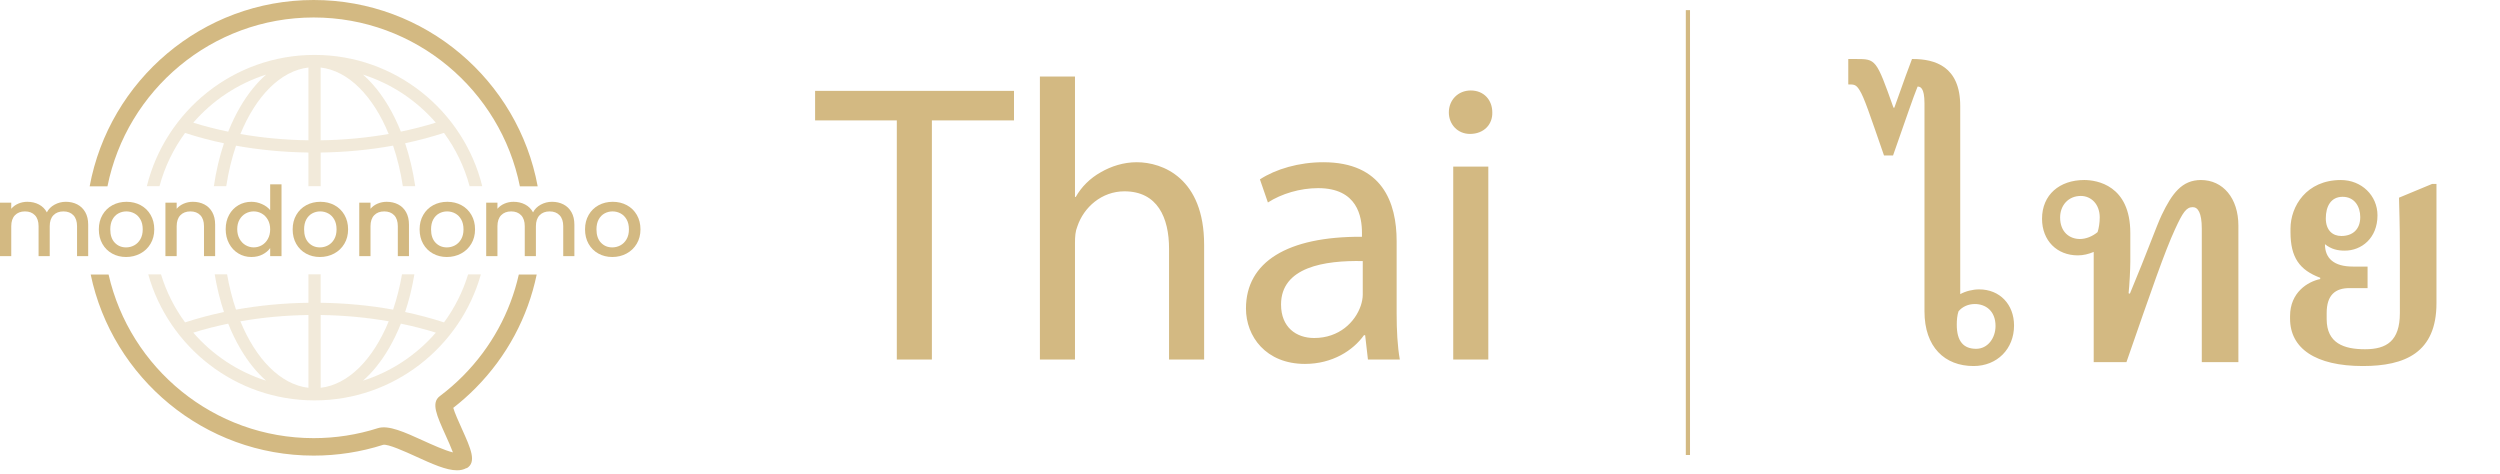 <?xml version="1.0" encoding="UTF-8"?>
<svg xmlns="http://www.w3.org/2000/svg" version="1.1" viewBox="0 0 1191.707 226.172">
  <defs>
    <style>
      .cls-1 {
        opacity: .3;
      }

      .cls-2 {
        fill: #d3b982;
      }
    </style>
  </defs>
  <!-- Generator: Adobe Illustrator 28.6.0, SVG Export Plug-In . SVG Version: 1.2.0 Build 709)  -->
  <g>
    <g id="Layer_1">
      <g>
        <g>
          <path class="cls-2" d="M36.84,97.444c1.614.832,2.884,2.065,3.809,3.699.924,1.635,1.387,3.606,1.387,5.918v15.028h-5.313v-14.241c0-2.281-.581-4.031-1.74-5.248-1.16-1.218-2.743-1.827-4.749-1.827-2.007,0-3.597.609-4.772,1.827-1.176,1.217-1.763,2.967-1.763,5.248v14.241h-5.313v-14.241c0-2.281-.581-4.031-1.74-5.248-1.16-1.218-2.743-1.827-4.75-1.827s-3.597.609-4.772,1.827c-1.176,1.217-1.763,2.967-1.763,5.248v14.241H0v-25.478h5.36v2.913c.878-1.048,1.99-1.864,3.339-2.45,1.347-.585,2.789-.879,4.326-.879,2.069,0,3.918.432,5.548,1.295,1.63.863,2.884,2.111,3.762,3.745.783-1.541,2.006-2.767,3.667-3.676,1.661-.909,3.448-1.365,5.361-1.365,2.037,0,3.863.416,5.478,1.249Z"/>
          <path class="cls-2" d="M53.462,120.864c-1.975-1.094-3.527-2.635-4.655-4.624-1.129-1.988-1.693-4.292-1.693-6.913,0-2.589.58-4.885,1.74-6.89,1.159-2.003,2.743-3.544,4.749-4.624,2.006-1.079,4.247-1.619,6.724-1.619,2.476,0,4.717.54,6.724,1.619,2.006,1.08,3.589,2.621,4.749,4.624,1.159,2.005,1.74,4.301,1.74,6.89,0,2.59-.596,4.887-1.787,6.89-1.192,2.004-2.814,3.553-4.867,4.647-2.053,1.095-4.318,1.642-6.794,1.642-2.445,0-4.655-.547-6.63-1.642ZM63.971,116.956c1.207-.647,2.187-1.618,2.939-2.913.753-1.294,1.129-2.867,1.129-4.716s-.361-3.414-1.081-4.693c-.721-1.278-1.678-2.243-2.868-2.89-1.192-.647-2.477-.971-3.856-.971-1.38,0-2.657.324-3.832.971s-2.109,1.612-2.798,2.89c-.69,1.279-1.034,2.844-1.034,4.693,0,2.744.712,4.863,2.139,6.358,1.426,1.496,3.221,2.243,5.384,2.243,1.379,0,2.672-.324,3.879-.971l0-0Z"/>
          <path class="cls-2" d="M97.402,97.444c1.614.832,2.876,2.065,3.785,3.699.909,1.635,1.364,3.606,1.364,5.918v15.028h-5.313v-14.241c0-2.281-.581-4.031-1.74-5.248-1.16-1.218-2.743-1.827-4.749-1.827s-3.597.609-4.772,1.827c-1.176,1.217-1.763,2.967-1.763,5.248v14.241h-5.36v-25.478h5.36v2.913c.878-1.048,1.998-1.864,3.362-2.45,1.363-.585,2.813-.879,4.349-.879,2.038,0,3.863.416,5.478,1.249Z"/>
          <path class="cls-2" d="M109.203,102.437c1.082-1.972,2.555-3.506,4.42-4.601,1.865-1.094,3.942-1.642,6.231-1.642,1.692,0,3.362.363,5.008,1.087,1.645.724,2.954,1.688,3.926,2.89v-12.299h5.407v34.217h-5.407v-3.837c-.878,1.233-2.092,2.25-3.644,3.052-1.552.801-3.331,1.202-5.337,1.202-2.257,0-4.319-.562-6.184-1.688-1.865-1.125-3.338-2.697-4.42-4.716-1.081-2.019-1.622-4.308-1.622-6.867s.541-4.824,1.622-6.797ZM127.682,104.749c-.737-1.294-1.701-2.281-2.892-2.959-1.191-.677-2.477-1.018-3.856-1.018-1.38,0-2.665.332-3.856.994-1.191.663-2.156,1.635-2.892,2.913-.737,1.279-1.105,2.798-1.105,4.555s.368,3.299,1.105,4.624c.736,1.326,1.708,2.335,2.915,3.028,1.207.693,2.484,1.041,3.832,1.041,1.379,0,2.664-.339,3.856-1.018,1.191-.677,2.155-1.672,2.892-2.982.736-1.31,1.105-2.844,1.105-4.601s-.369-3.283-1.105-4.578c0,0,0-0-0-0Z"/>
          <path class="cls-2" d="M145.856,120.864c-1.975-1.094-3.527-2.635-4.655-4.624-1.129-1.988-1.693-4.292-1.693-6.913,0-2.589.58-4.885,1.74-6.89,1.159-2.003,2.743-3.544,4.749-4.624,2.006-1.079,4.247-1.619,6.724-1.619,2.476,0,4.717.54,6.724,1.619,2.006,1.08,3.589,2.621,4.749,4.624,1.159,2.005,1.74,4.301,1.74,6.89,0,2.59-.596,4.887-1.787,6.89-1.192,2.004-2.814,3.553-4.867,4.647-2.053,1.095-4.318,1.642-6.794,1.642-2.445,0-4.655-.547-6.63-1.642h0l-0.0 0ZM156.365,116.956c1.207-.647,2.187-1.618,2.939-2.913.753-1.294,1.129-2.867,1.129-4.716s-.361-3.414-1.081-4.693c-.721-1.278-1.678-2.243-2.868-2.89-1.192-.647-2.477-.971-3.856-.971-1.38,0-2.657.324-3.832.971s-2.109,1.612-2.798,2.89c-.69,1.279-1.034,2.844-1.034,4.693,0,2.744.712,4.863,2.139,6.358,1.426,1.496,3.221,2.243,5.384,2.243,1.379,0,2.672-.324,3.879-.971l0-0h-0Z"/>
          <path class="cls-2" d="M189.796,97.444c1.614.832,2.876,2.065,3.785,3.699.909,1.635,1.364,3.606,1.364,5.918v15.028h-5.313v-14.241c0-2.281-.581-4.031-1.74-5.248-1.16-1.218-2.743-1.827-4.749-1.827s-3.597.609-4.772,1.827c-1.176,1.217-1.763,2.967-1.763,5.248v14.241h-5.36v-25.478h5.36v2.913c.878-1.048,1.998-1.864,3.362-2.45,1.363-.585,2.813-.879,4.349-.879,2.038,0,3.863.416,5.478,1.249h-0.0 0Z"/>
          <path class="cls-2" d="M206.37,120.864c-1.975-1.094-3.527-2.635-4.655-4.624-1.129-1.988-1.693-4.292-1.693-6.913,0-2.589.58-4.885,1.74-6.89,1.159-2.003,2.743-3.544,4.749-4.624,2.006-1.079,4.247-1.619,6.724-1.619,2.476,0,4.717.54,6.724,1.619,2.006,1.08,3.589,2.621,4.749,4.624,1.159,2.005,1.74,4.301,1.74,6.89,0,2.59-.596,4.887-1.787,6.89-1.192,2.004-2.814,3.553-4.867,4.647-2.053,1.095-4.318,1.642-6.794,1.642-2.445,0-4.655-.547-6.63-1.642,0,0-0,0-0.0 0ZM216.879,116.956c1.207-.647,2.187-1.618,2.939-2.913.753-1.294,1.129-2.867,1.129-4.716s-.361-3.414-1.081-4.693c-.721-1.278-1.678-2.243-2.868-2.89-1.192-.647-2.477-.971-3.856-.971-1.38,0-2.657.324-3.832.971s-2.109,1.612-2.798,2.89c-.69,1.279-1.034,2.844-1.034,4.693,0,2.744.712,4.863,2.139,6.358,1.426,1.496,3.221,2.243,5.384,2.243,1.379,0,2.672-.324,3.879-.971v-0h-0Z"/>
          <path class="cls-2" d="M268.602,97.444c1.614.832,2.884,2.065,3.808,3.699.924,1.635,1.388,3.606,1.388,5.918v15.028h-5.314v-14.241c0-2.281-.58-4.031-1.739-5.248-1.16-1.218-2.744-1.827-4.75-1.827s-3.597.609-4.773,1.827c-1.176,1.217-1.763,2.967-1.763,5.248v14.241h-5.313v-14.241c0-2.281-.581-4.031-1.74-5.248-1.16-1.218-2.743-1.827-4.749-1.827s-3.597.609-4.772,1.827c-1.176,1.217-1.763,2.967-1.763,5.248v14.241h-5.36v-25.478h5.36v2.913c.878-1.048,1.991-1.864,3.339-2.45,1.347-.585,2.79-.879,4.326-.879,2.069,0,3.918.432,5.549,1.295,1.63.863,2.884,2.111,3.761,3.745.784-1.541,2.006-2.767,3.667-3.676s3.448-1.365,5.361-1.365c2.038,0,3.863.416,5.479,1.249Z"/>
          <path class="cls-2" d="M285.223,120.864c-1.976-1.094-3.527-2.635-4.655-4.624-1.129-1.988-1.693-4.292-1.693-6.913,0-2.589.58-4.885,1.74-6.89,1.159-2.003,2.743-3.544,4.749-4.624,2.006-1.079,4.247-1.619,6.725-1.619,2.476,0,4.717.54,6.724,1.619,2.006,1.08,3.589,2.621,4.749,4.624,1.159,2.005,1.74,4.301,1.74,6.89,0,2.59-.596,4.887-1.787,6.89-1.192,2.004-2.814,3.553-4.866,4.647-2.054,1.095-4.318,1.642-6.795,1.642-2.445,0-4.655-.547-6.63-1.642h-0l-0.0 0ZM295.732,116.956c1.206-.647,2.186-1.618,2.939-2.913.752-1.294,1.129-2.867,1.129-4.716s-.361-3.414-1.082-4.693c-.721-1.278-1.678-2.243-2.868-2.89-1.192-.647-2.477-.971-3.856-.971s-2.656.324-3.832.971-2.109,1.612-2.798,2.89c-.69,1.279-1.035,2.844-1.035,4.693,0,2.744.713,4.863,2.14,6.358,1.426,1.496,3.22,2.243,5.384,2.243,1.38,0,2.672-.324,3.88-.971l-0-0Z"/>
        </g>
        <g class="cls-1">
          <path class="cls-2" d="M88.229,63.368c5.963,1.941,12.153,3.59,18.523,4.941-2.143,6.417-3.758,13.285-4.804,20.448h5.903c1.047-6.863,2.626-13.347,4.652-19.311,11.096,2.006,22.682,3.11,34.522,3.267v16.044h5.832v-16.044c11.721-.159,23.339-1.271,34.512-3.294,2.03,5.971,3.613,12.464,4.661,19.338h5.903c-1.047-7.174-2.665-14.051-4.813-20.475,6.364-1.349,12.558-2.997,18.518-4.934,5.535,7.543,9.728,16.129,12.212,25.409h6.031c-8.876-35.89-41.347-62.58-79.94-62.58-38.593,0-71.065,26.69-79.94,62.58h6.031c2.482-9.272,6.67-17.851,12.198-25.389ZM207.736,58.464c-5.377,1.669-10.945,3.096-16.65,4.28-1.681-4.203-3.599-8.178-5.755-11.86-3.649-6.234-7.796-11.366-12.299-15.311,13.606,4.317,25.565,12.349,34.704,22.891ZM185.283,63.864c-10.507,1.845-21.416,2.863-32.427,3.018v-34.698c13.338,1.555,25.044,13.706,32.427,31.681ZM147.024,32.184v34.698c-11.229-.154-22.102-1.188-32.434-3,7.383-17.984,19.092-30.142,32.434-31.698ZM126.848,35.573c-4.503,3.945-8.65,9.078-12.298,15.311-2.159,3.689-4.08,7.67-5.763,11.881-5.748-1.193-11.315-2.624-16.659-4.282,9.14-10.552,21.106-18.591,34.72-22.91Z"/>
          <path class="cls-2" d="M211.657,153.677c-5.968-1.943-12.164-3.593-18.54-4.945,1.89-5.667,3.372-11.683,4.413-17.946h-5.902c-1.032,5.943-2.471,11.575-4.25,16.811-11.096-2.006-22.682-3.111-34.522-3.268v-13.544h-5.832v13.544c-11.84.157-23.426,1.262-34.522,3.268-1.779-5.236-3.219-10.868-4.25-16.811h-5.902c1.04,6.263,2.523,12.279,4.413,17.946-6.376,1.352-12.572,3.002-18.539,4.945-5.028-6.856-8.945-14.575-11.48-22.891h-6.086c9.736,34.622,41.591,60.079,79.283,60.079,37.691,0,69.547-25.457,79.283-60.079h-6.086c-2.535,8.316-6.452,16.036-11.48,22.891h0l-0-0ZM92.123,158.56c5.345-1.658,10.913-3.089,16.662-4.283,1.681,4.213,3.605,8.191,5.764,11.88,3.649,6.233,7.795,11.365,12.298,15.311-13.614-4.319-25.583-12.357-34.724-22.908ZM114.583,153.162c10.334-1.813,21.21-2.847,32.441-3.001v34.697c-13.343-1.556-25.056-13.712-32.441-31.696l0-0ZM152.856,184.857v-34.697c11.231.154,22.106,1.188,32.441,3.001-7.385,17.984-19.097,30.14-32.441,31.696h0ZM173.032,181.468c4.503-3.945,8.65-9.077,12.298-15.311,2.159-3.689,4.083-7.668,5.764-11.88,5.75,1.194,11.317,2.624,16.662,4.283-9.141,10.552-21.11,18.589-34.725,22.908Z"/>
        </g>
        <g>
          <path class="cls-2" d="M51.223,88.828C60.427,42.977,101.004,8.331,149.524,8.331c48.52,0,89.096,34.646,98.3,80.497h8.483C246.988,38.354,202.653,0,149.524,0S52.06,38.354,42.74,88.828h8.483Z"/>
          <path class="cls-2" d="M226.795,184.89c14.882-15.07,24.829-33.748,29.039-54.034h-8.522c-4.081,18.069-13.123,34.69-26.444,48.18l-0-0c-3.485,3.529-7.263,6.826-11.226,9.802-4.21,3.159-1.554,9.046,2.847,18.799,1.031,2.285,2.521,5.59,3.417,8.012-3.759-.878-10.231-3.814-14.11-5.582-8.924-4.066-16.63-7.581-21.713-5.955-9.842,3.146-20.123,4.741-30.558,4.741-47.634,0-87.613-33.392-97.766-77.997h-8.527c10.3,49.235,54.044,86.327,106.293,86.327,11.292,0,22.422-1.727,33.081-5.132l0.0 0c2.211-.564,10.679,3.292,15.735,5.596,7.567,3.449,14.359,6.543,19.525,6.543,1.688,0,3.2-.335,4.512-1.092l.072.122c4.905-2.89,2.012-9.303-2.367-19.01-1.316-2.915-3.378-7.486-4.015-9.798,3.772-2.93,7.375-6.128,10.728-9.523"/>
        </g>
      </g>
      <path class="cls-2" d="M427.494,57.379h-38.951v-14.06h94.811v14.06h-39.14v114.001h-16.72V57.379ZM495.704,36.479h16.721v57.38h.38c2.66-4.75,6.839-8.93,11.969-11.78,4.941-2.85,10.83-4.75,17.101-4.75,12.349,0,32.11,7.6,32.11,39.33v54.721h-16.72v-52.82c0-14.82-5.51-27.361-21.281-27.361-10.83,0-19.38,7.6-22.42,16.72-.95,2.281-1.139,4.75-1.139,7.98v55.481h-16.721V36.479ZM652.073,171.38l-1.33-11.59h-.57c-5.13,7.22-15.01,13.68-28.12,13.68-18.621,0-28.121-13.111-28.121-26.41,0-22.231,19.76-34.391,55.291-34.201v-1.899c0-7.601-2.09-21.281-20.9-21.281-8.551,0-17.48,2.66-23.94,6.841l-3.801-11.02c7.6-4.941,18.62-8.171,30.211-8.171,28.12,0,34.96,19.191,34.96,37.62v34.391c0,7.979.38,15.769,1.52,22.04h-15.2ZM649.602,124.449c-18.24-.38-38.95,2.851-38.95,20.711,0,10.829,7.221,15.96,15.771,15.96,11.969,0,19.57-7.6,22.23-15.39.57-1.71.949-3.61.949-5.32v-15.961ZM711.351,53.579c.191,5.7-3.99,10.26-10.639,10.26-5.891,0-10.071-4.56-10.071-10.26,0-5.89,4.371-10.45,10.451-10.45,6.269,0,10.259,4.56,10.259,10.45ZM692.731,171.38v-91.961h16.721v91.961h-16.721ZM943.435,137.945c9.853,0,16.627,7.184,16.627,17.242,0,11.085-8.005,19.294-19.294,19.294-13.753,0-23.4-9.031-23.4-26.067V49.273c0-7.594-2.053-8.004-3.285-8.004-2.258,5.542-5.337,14.778-11.7,32.841h-4.31c-6.773-19.5-9.441-27.71-11.7-31.199-1.642-2.668-2.668-2.668-5.336-2.668v-12.111h3.694c9.442,0,9.648,0,17.857,23.195h.411c4.926-13.957,6.773-18.884,8.415-23.195h.411c10.468,0,22.579,3.489,22.579,22.374v89.698c2.668-1.436,5.952-2.258,9.031-2.258ZM932.762,154.777c0,8.004,3.284,11.495,9.236,11.495,5.543,0,9.238-5.132,9.238-10.879,0-7.389-4.926-10.468-9.853-10.468-3.079,0-5.952,1.231-7.8,3.489-.616,1.848-.821,4.105-.821,6.363ZM998.034,120.088c-2.464,1.027-4.926,1.642-7.594,1.642-9.853,0-17.037-6.979-17.037-17.447,0-11.495,8.416-18.473,20.116-18.473,5.952,0,21.963,2.463,21.963,25.247v13.752c0,3.49-.41,11.29-.822,14.985l.616.205c8.417-20.115,12.727-32.431,15.19-37.563,4.926-10.262,9.647-16.626,18.679-16.626,10.468,0,17.857,8.621,17.857,21.758v65.067h-17.448v-63.631c0-7.595-1.847-10.262-4.31-10.262-3.079,0-4.721,2.463-8.415,10.468-4.927,10.674-11.084,28.531-23.195,63.425h-15.6v-52.547ZM1000.908,103.668c0-6.363-4.105-10.264-9.032-10.264-5.952,0-9.853,4.517-9.853,10.264,0,6.979,4.516,10.262,9.443,10.262,2.873,0,5.952-1.231,8.415-3.284.616-1.848,1.027-4.516,1.027-6.979ZM1161.423,87.657v56.857c0,23.604-14.984,29.967-35.1,29.967-22.579,0-34.689-8.416-34.689-22.578v-1.231c0-11.29,8.417-16.421,14.369-17.652v-.616c-9.853-3.695-14.163-9.647-14.163-21.757v-1.643c0-10.674,7.594-23.194,24.016-23.194,9.852,0,17.448,7.389,17.448,16.831,0,10.878-7.596,16.831-15.6,16.831-3.285,0-6.364-.616-9.443-3.079,0,6.773,4.311,10.673,13.343,10.673h6.979v10.263h-8.621c-6.773,0-10.879,3.284-10.879,11.905v2.873c0,11.495,8.211,14.369,18.268,14.369,10.264,0,16.627-3.9,16.627-17.242v-28.531c0-5.747,0-12.316-.41-26.479l15.805-6.568h2.053ZM1116.06,112.494c5.337,0,9.032-3.08,9.032-9.032,0-4.926-2.668-9.647-8.416-9.647-5.542,0-8.005,4.515-8.005,10.262s3.284,8.417,7.389,8.417ZM805.597,4.816h-2v212.073h2V4.816Z"/>
    </g>
  </g>
</svg>